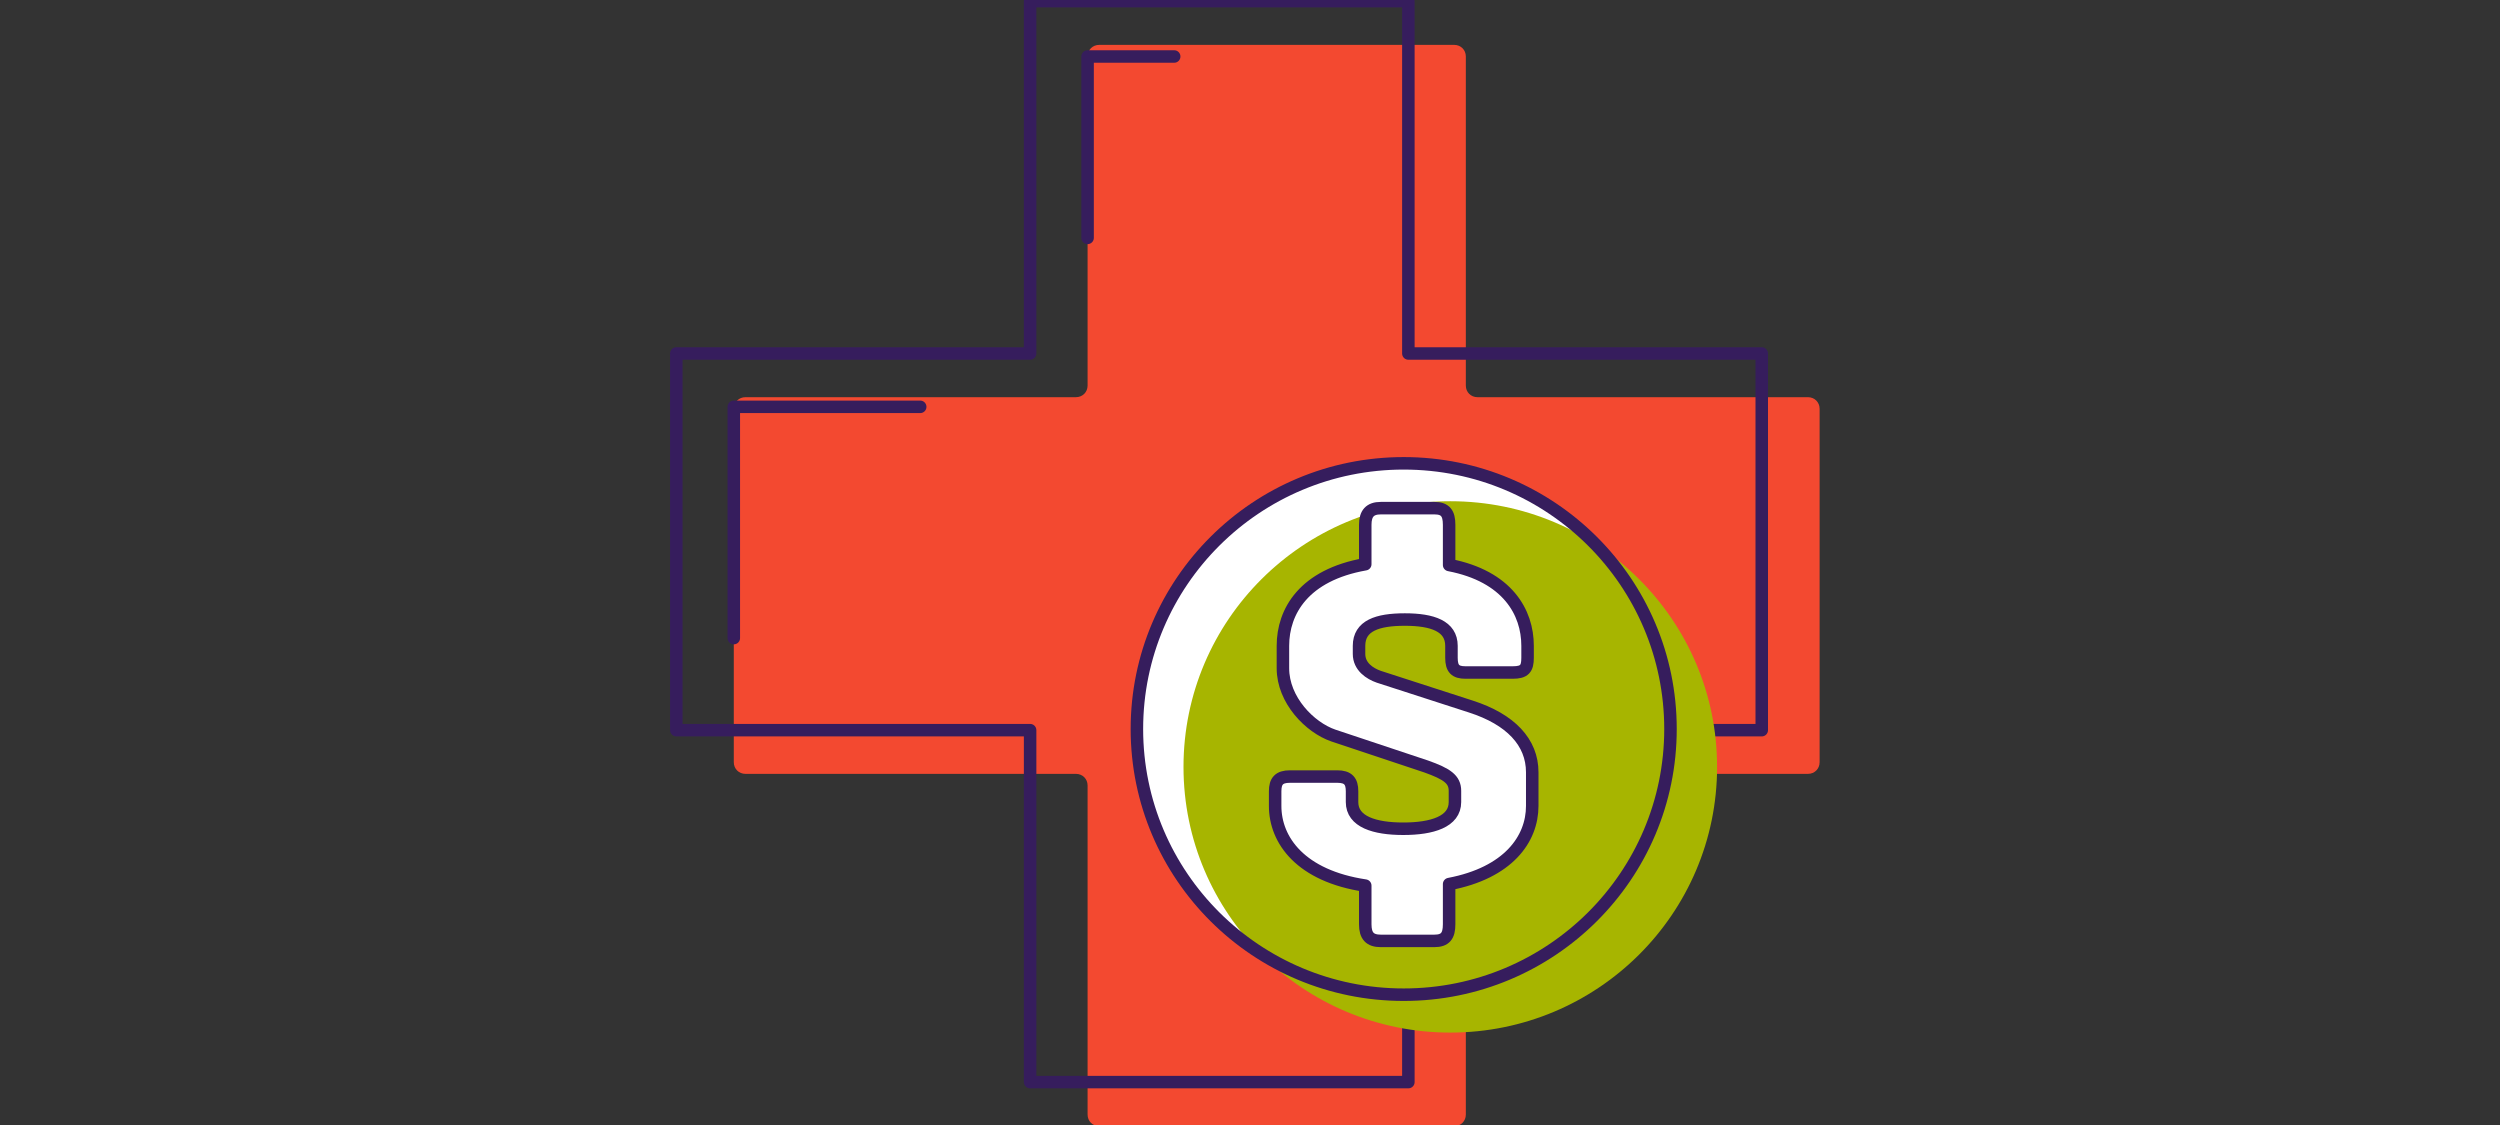 <svg width="200" height="90" viewBox="0 0 200 90" fill="none" xmlns="http://www.w3.org/2000/svg">
<rect x="0" y="0" width="200" height="90" fill="#333333" stroke="none"/>
<g clip-path="url(#clip0_11516_4130)">
<path d="M144.637 31.775H118.199C117.671 31.775 117.267 31.373 117.267 30.847V4.518C117.267 3.992 116.863 3.59 116.335 3.59H87.939C87.411 3.59 87.007 3.992 87.007 4.518V30.847C87.007 31.373 86.603 31.775 86.075 31.775H59.636C59.108 31.775 58.704 32.177 58.704 32.703V60.981C58.704 61.507 59.108 61.909 59.636 61.909H86.075C86.603 61.909 87.007 62.311 87.007 62.837V89.166C87.007 89.692 87.411 90.094 87.939 90.094H116.335C116.863 90.094 117.267 89.692 117.267 89.166V62.837C117.267 62.311 117.671 61.909 118.199 61.909H144.637C145.165 61.909 145.569 61.507 145.569 60.981V32.703C145.569 32.177 145.165 31.775 144.637 31.775Z" fill="#F34930"/>
<path d="M140.94 28.279H112.669V0.094H82.409V28.279H54.106V58.413H82.409V86.567H112.669V58.413H140.94V28.279Z" stroke="#361D5D" stroke-linecap="round" stroke-linejoin="round"/>
<path d="M112.296 79.576C124.083 79.576 133.639 70.06 133.639 58.321C133.639 46.583 124.083 37.066 112.296 37.066C100.508 37.066 90.952 46.583 90.952 58.321C90.952 70.06 100.508 79.576 112.296 79.576Z" fill="white"/>
<path d="M116.024 82.607C127.811 82.607 137.367 73.091 137.367 61.352C137.367 49.614 127.811 40.098 116.024 40.098C104.236 40.098 94.68 49.614 94.68 61.352C94.68 73.091 104.236 82.607 116.024 82.607Z" fill="#A7B500"/>
<path d="M112.296 79.576C124.083 79.576 133.639 70.06 133.639 58.321C133.639 46.583 124.083 37.066 112.296 37.066C100.508 37.066 90.952 46.583 90.952 58.321C90.952 70.06 100.508 79.576 112.296 79.576Z" stroke="#361D5D" stroke-linecap="round" stroke-linejoin="round"/>
<path d="M87.007 19.03V4.52H93.935" stroke="#361D5D" stroke-linecap="round" stroke-linejoin="round"/>
<path d="M73.617 32.547H58.704V51.048" stroke="#361D5D" stroke-linecap="round" stroke-linejoin="round"/>
<path d="M110.463 75.272C109.593 75.272 109.22 74.87 109.22 73.942V70.848C104.063 70.075 102.012 67.228 102.012 64.475V63.299C102.012 62.495 102.323 62.124 103.193 62.124H106.983C107.853 62.124 108.164 62.495 108.164 63.299V64.166C108.164 65.743 109.965 66.3 112.264 66.3C114.563 66.3 116.396 65.743 116.396 64.166V63.268C116.396 62.34 115.744 61.907 114.097 61.319L106.672 58.844C104.777 58.194 102.634 55.998 102.634 53.461V51.666C102.634 48.913 104.311 46.005 109.22 45.138V41.983C109.22 41.086 109.593 40.652 110.463 40.652H114.75C115.62 40.652 115.93 41.054 115.93 41.983V45.2C120.591 46.097 122.206 48.975 122.206 51.666V52.626C122.206 53.492 121.958 53.801 121.026 53.801H117.235C116.428 53.801 116.117 53.492 116.117 52.626V51.666C116.117 50.089 114.595 49.563 112.389 49.563C110.183 49.563 108.723 50.058 108.723 51.666V52.316C108.723 53.337 109.593 53.894 110.307 54.142L117.67 56.524C120.839 57.545 122.579 59.37 122.579 61.783V64.475C122.579 67.136 120.653 69.827 115.93 70.725V73.942C115.93 74.87 115.62 75.272 114.75 75.272H110.463Z" fill="white"/>
<path d="M110.463 75.272C109.593 75.272 109.22 74.87 109.22 73.942V70.848C104.063 70.075 102.012 67.228 102.012 64.475V63.299C102.012 62.495 102.323 62.124 103.193 62.124H106.983C107.853 62.124 108.164 62.495 108.164 63.299V64.166C108.164 65.743 109.965 66.3 112.264 66.3C114.563 66.3 116.396 65.743 116.396 64.166V63.268C116.396 62.34 115.744 61.907 114.097 61.319L106.672 58.844C104.777 58.194 102.634 55.998 102.634 53.461V51.666C102.634 48.913 104.311 46.005 109.22 45.138V41.983C109.22 41.086 109.593 40.652 110.463 40.652H114.75C115.62 40.652 115.93 41.054 115.93 41.983V45.2C120.591 46.097 122.206 48.975 122.206 51.666V52.626C122.206 53.492 121.958 53.801 121.026 53.801H117.235C116.428 53.801 116.117 53.492 116.117 52.626V51.666C116.117 50.089 114.595 49.563 112.389 49.563C110.183 49.563 108.723 50.058 108.723 51.666V52.316C108.723 53.337 109.593 53.894 110.307 54.142L117.67 56.524C120.839 57.545 122.579 59.37 122.579 61.783V64.475C122.579 67.136 120.653 69.827 115.93 70.725V73.942C115.93 74.87 115.62 75.272 114.75 75.272H110.463Z" stroke="#361D5D" stroke-linejoin="round"/>
</g>
<defs>
<clipPath id="clip0_11516_4130">
<rect width="200" height="90" fill="white"/>
</clipPath>
</defs>
</svg>
